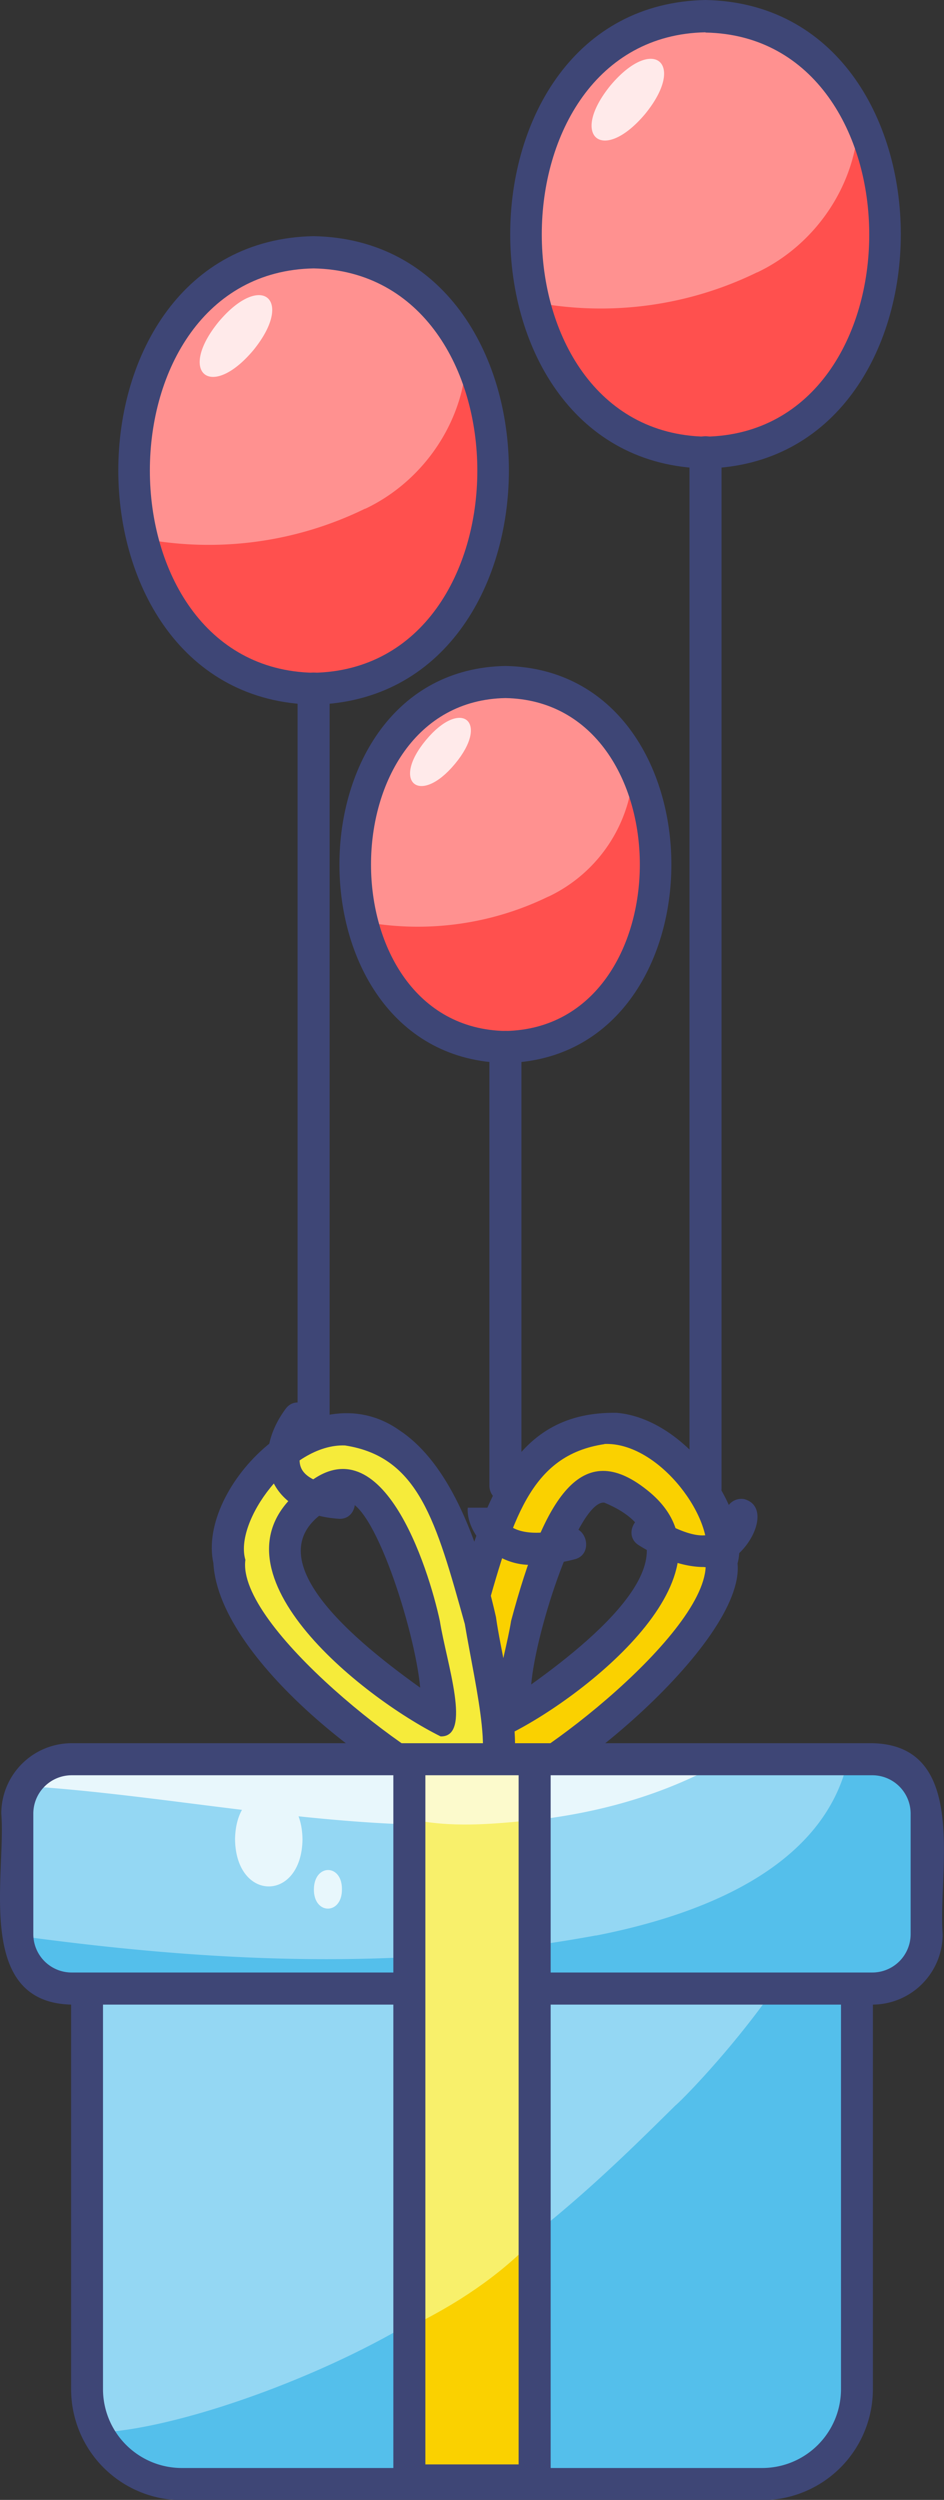 <svg xmlns="http://www.w3.org/2000/svg" xmlns:xlink="http://www.w3.org/1999/xlink" viewBox="0 0 191.54 506.95"><rect x="0" y="0" width="191.54" height="506.95" fill="#333333" stroke="none"/><defs><style>.cls-1{fill:none;}.cls-2{clip-path:url(#clip-path);}.cls-3{fill:#54bfeb;}.cls-4{fill:#94d7f3;}.cls-5{fill:#3e4676;}.cls-6{fill:#fad100;}.cls-7{fill:#f6eb3a;}.cls-8{fill:#e8f7fc;}.cls-9{fill:#f8f06b;}.cls-10{fill:#fcfacc;}.cls-11{fill:#ff504e;}.cls-12{fill:#ff9190;}.cls-13{fill:#ffeaea;}</style><clipPath id="clip-path" transform="translate(0 0)"><rect class="cls-1" width="191.54" height="506.95"/></clipPath></defs><g id="Layer_2" data-name="Layer 2"><g id="Layer_1-2" data-name="Layer 1"><g class="cls-2"><path class="cls-3" d="M154.64,503.7H36.9a19.23,19.23,0,0,1-19.22-19.22V378.31A19.22,19.22,0,0,1,36.9,359.09H154.64a19.22,19.22,0,0,1,19.22,19.22V484.48a19.23,19.23,0,0,1-19.22,19.22" transform="translate(0 0)"/><path class="cls-4" d="M93.5,464c19.06-12.95,31.27-24.9,43.5-37,2.22-1.73,39.3-39.57,32.63-60.71a19.17,19.17,0,0,0-15-7.21H36.9a19.23,19.23,0,0,0-19.22,19.22c1.16,4.32-2.56,115,2.16,115C39,492.51,76.6,477.82,93.5,464" transform="translate(0 0)"/><path class="cls-5" d="M154.64,507H36.9a22.5,22.5,0,0,1-22.47-22.47V378.31A22.5,22.5,0,0,1,36.9,355.84H154.64a22.5,22.5,0,0,1,22.47,22.47V484.48A22.5,22.5,0,0,1,154.64,507M36.9,362.34a16,16,0,0,0-16,16V484.48a16,16,0,0,0,16,16H154.64a16,16,0,0,0,16-16V378.31a16,16,0,0,0-16-16Z" transform="translate(0 0)"/><path class="cls-6" d="M97.72,364.61c-7.24-1.32-6.86-5-6-17.06,2.49-26.26,15.21-74.81,45-52.11,30.7,24.82-18.27,61.24-39,69.17m24.87-63.16c-11.37,1.54-17.65,33.77-19,46.82,17.68-10.65,47.92-36.88,19-46.82" transform="translate(0 0)"/><path class="cls-5" d="M97.72,367.86c-16.36-.73-7.84-28-6-40,6.62-24.74,12.83-41.67,33.4-41.36,14.43,1.22,27.28,20.28,24.53,30.56,1.56,16.06-37.75,48.65-51.89,50.84m24.9-75.05C107.5,295.1,103.88,308.23,98,329.26c-.9,5.72-7.45,32.23-.29,32.1,10.74-3.07,47.19-31.41,45.42-45,2.34-7.85-9.24-24-20.52-23.54m-19,58.71c-6.44.21-1.19-14.66.09-22.82,6.77-25.32,14.31-37.07,27.5-26.62,20.33,15.94-11.77,41.5-27.59,49.44m19-46.82c-5.14-.48-13.8,25.31-14.83,36.88,14.65-10.48,35.39-28.36,14.83-36.88" transform="translate(0 0)"/><path class="cls-7" d="M94.89,364.3c-12.29-2.62-50-33-48.36-47.65-2.41-8.76,9-25.59,21.43-26.66,18.27.07,23.26,15.71,29.5,38.62,2,13.23,8.7,34.68-2.57,35.69m-25-63.12c-29.65,10.2,1.75,37.15,19.46,47.68-1.31-13.12-7.59-46.41-19.46-47.68" transform="translate(0 0)"/><path class="cls-5" d="M94.89,367.55C80.5,363.81,44.41,337.39,43.3,317c-3.39-15.4,20.07-39.47,37.78-26.93,8.57,5.66,15.15,18.39,19.55,37.83,1.92,13.74,10.24,38.18-5.74,39.66M70,293.12c-11.08-.41-22.54,15.47-20.21,23.2-1.84,13.42,34.64,41.7,45.12,44.73,6.1-1.09,1.66-18.33-.6-31.72-5.83-20.9-9.37-33.91-24.31-36.21m19.4,59c-16.1-8-48.87-34-28.15-50.26,16.05-14.94,25.75,16.33,28,26.87,1.34,8.46,6.6,23.58.14,23.39M69.92,304.43c-21.37,8.93.62,27.3,15.34,37.81-1.07-11.72-9.61-38.46-15.34-37.81" transform="translate(0 0)"/><path class="cls-3" d="M177,403.26H14.53a11,11,0,0,1-11-11V367.78a11,11,0,0,1,11-11H177a11,11,0,0,1,11,11v24.46a11,11,0,0,1-11,11" transform="translate(0 0)"/><path class="cls-4" d="M120.92,392.51c20.87-4.08,46.26-13.51,51.17-35.76H14.53a11,11,0,0,0-11,11c.08.38-.07,24.39,0,24.78,38.49,5.28,77.35,7.36,117.41-.05" transform="translate(0 0)"/><path class="cls-8" d="M147.59,356.76H14.53A11,11,0,0,0,5,362.18c46.39,2.85,99.9,19.11,142.56-5.42" transform="translate(0 0)"/><path class="cls-8" d="M61.38,373c-.18,12.73-13.51,12.72-13.69,0,.18-12.73,13.51-12.73,13.69,0" transform="translate(0 0)"/><path class="cls-8" d="M69.38,383.13c.05,5.22-5.74,5.22-5.69,0s5.74-5.22,5.69,0" transform="translate(0 0)"/><path class="cls-5" d="M177,406.51H14.53C-5.25,406.12,1.27,380.24.26,367.77A14.29,14.29,0,0,1,14.53,353.5H177c19.78.4,13.26,26.28,14.27,38.74A14.28,14.28,0,0,1,177,406.51M14.53,360a7.78,7.78,0,0,0-7.77,7.77v24.47A7.78,7.78,0,0,0,14.53,400H177a7.78,7.78,0,0,0,7.77-7.77V367.77A7.78,7.78,0,0,0,177,360Z" transform="translate(0 0)"/><rect class="cls-9" x="83.06" y="356.76" width="25.42" height="146.24"/><path class="cls-10" d="M108.48,369.05v-12.3H83.06v12.09c8.35,1.88,16.86,1.09,25.42.21" transform="translate(0 0)"/><path class="cls-6" d="M83.06,471.94V503h25.42V454.05c-7.28,7.61-16,13.31-25.42,17.89" transform="translate(0 0)"/><path class="cls-5" d="M108.48,506.25H83.06A3.26,3.26,0,0,1,79.81,503V356.76a3.25,3.25,0,0,1,3.25-3.25h25.42a3.25,3.25,0,0,1,3.25,3.25V503a3.26,3.26,0,0,1-3.25,3.25m-22.17-6.5h18.92V360H86.31Z" transform="translate(0 0)"/><path class="cls-11" d="M180.14,47.48c-.91,58.18-73.08,58.17-74,0,.91-58.18,73.09-58.18,74,0" transform="translate(0 0)"/><path class="cls-12" d="M153.62,55.25c12.15-5.76,20.51-18.34,20.58-31.82C148.43-21.44,94.58,16.19,108,61.21a72.21,72.21,0,0,0,45.65-6" transform="translate(0 0)"/><path class="cls-13" d="M130.89,23.12c-8.61,10.22-15.45,4.54-7-5.82,8.61-10.21,15.45-4.53,7,5.82" transform="translate(0 0)"/><path class="cls-5" d="M143.15,95C90.31,94,90.32,1,143.15,0c52.84,1,52.83,94,0,95m0-88.45c-44.3.82-44.29,81.15,0,82,44.3-.81,44.29-81.14,0-81.95" transform="translate(0 0)"/><path class="cls-5" d="M143.15,305.13a3.24,3.24,0,0,1-3.25-3.25V91.71a3.25,3.25,0,0,1,6.5,0V301.88a3.25,3.25,0,0,1-3.25,3.25" transform="translate(0 0)"/><path class="cls-11" d="M100.63,95.41c-.92,58.18-73.09,58.17-74,0,.92-58.18,73.09-58.18,74,0" transform="translate(0 0)"/><path class="cls-12" d="M74.1,103.18c12.16-5.76,20.51-18.34,20.58-31.82-25.76-44.87-79.62-7.24-66.23,37.78a72.2,72.2,0,0,0,45.65-6" transform="translate(0 0)"/><path class="cls-13" d="M51.38,71.05c-8.62,10.22-15.46,4.54-7-5.81C53,55,59.82,60.7,51.38,71.05" transform="translate(0 0)"/><path class="cls-5" d="M63.63,142.89c-52.84-1-52.83-94,0-95,52.84,1,52.83,94,0,95m0-88.46c-44.3.82-44.29,81.15,0,82,44.3-.82,44.29-81.15,0-82" transform="translate(0 0)"/><path class="cls-11" d="M133.51,175.3c-.76,48.68-61.15,48.68-61.91,0,.76-48.68,61.15-48.67,61.91,0" transform="translate(0 0)"/><path class="cls-12" d="M111.31,181.81a30.18,30.18,0,0,0,17.23-26.63c-21.56-37.54-66.62-6.06-55.42,31.61a60.45,60.45,0,0,0,38.19-5" transform="translate(0 0)"/><path class="cls-13" d="M92.3,154.92c-7.11,8.55-13,3.71-5.86-4.86s13-3.71,5.86,4.86" transform="translate(0 0)"/><path class="cls-5" d="M102.55,215.56c-44.91-.83-44.9-79.69,0-80.51,44.9.83,44.9,79.69,0,80.51m0-74c-36.36.67-36.36,66.85,0,67.51,36.37-.67,36.36-66.85,0-67.51" transform="translate(0 0)"/><path class="cls-5" d="M63.63,293.18a3.25,3.25,0,0,1-3.25-3.25V139.64a3.25,3.25,0,1,1,6.5,0V289.93a3.26,3.26,0,0,1-3.25,3.25" transform="translate(0 0)"/><path class="cls-5" d="M102.55,304.56a3.26,3.26,0,0,1-3.25-3.25v-89a3.25,3.25,0,0,1,6.5,0v89a3.25,3.25,0,0,1-3.25,3.25" transform="translate(0 0)"/><path class="cls-5" d="M68.86,308c-14.38-.93-18.21-12.39-10.93-22.27,2.44-3.42,7.78.47,5.25,3.84-.91,1.26-3.24,5.44-2.08,8.11,1.06,2.45,5,3.45,8.17,3.85,3.94.41,3.52,6.57-.41,6.47" transform="translate(0 0)"/><path class="cls-5" d="M108.65,317.3c-8.16.62-14.13-6.41-13.74-11.56h6.5v-.05c.52,5.33,6.75,6.06,13.55,4.22,4.08-1.08,5.68,5.35,1.58,6.31a32.9,32.9,0,0,1-7.89,1.08" transform="translate(0 0)"/><path class="cls-5" d="M142.75,317.77c-6.09,0-12.29-3.87-13.14-4.42-3.57-2.23,0-7.79,3.53-5.46,4,2.13,12.78,7.22,14.09-1.24A3.24,3.24,0,0,1,151,304c6.79,1.86-.48,14.83-8.23,13.77" transform="translate(0 0)"/></g></g></g></svg>
